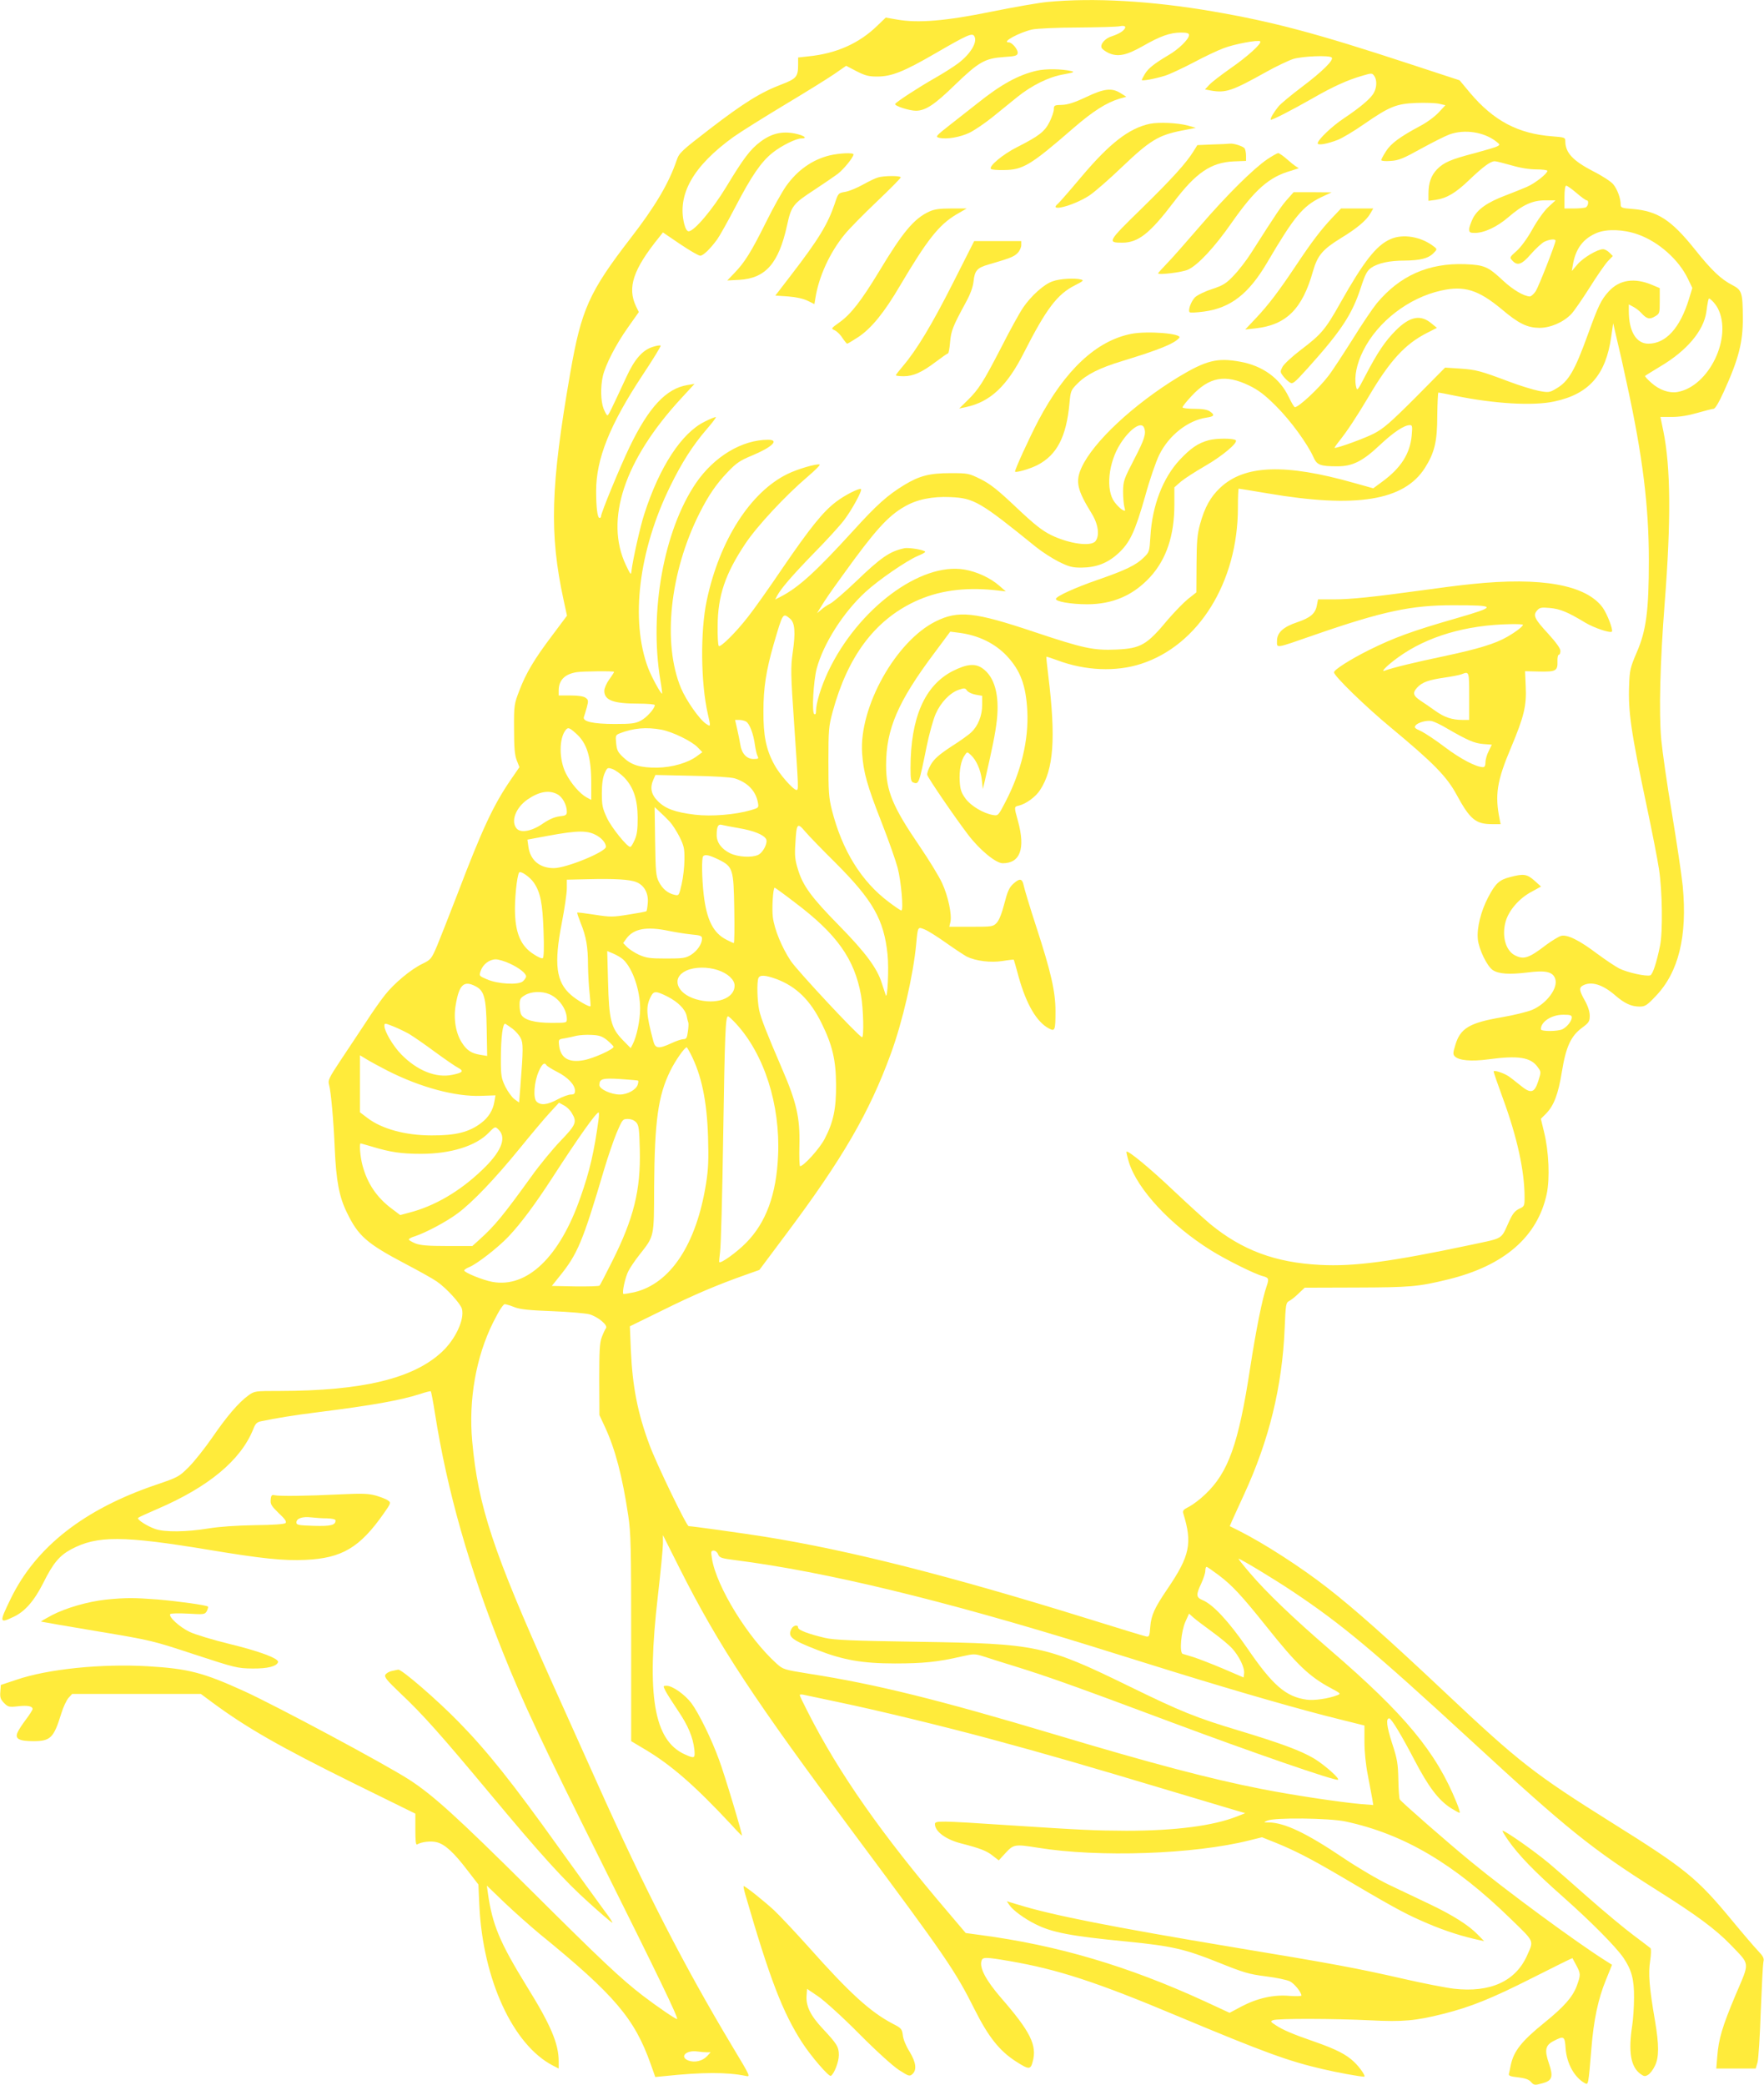 <?xml version="1.0" standalone="no"?>
<!DOCTYPE svg PUBLIC "-//W3C//DTD SVG 20010904//EN"
 "http://www.w3.org/TR/2001/REC-SVG-20010904/DTD/svg10.dtd">
<svg version="1.0" xmlns="http://www.w3.org/2000/svg"
 width="1083pt" height="1280pt" viewBox="0 0 1083 1280"
 preserveAspectRatio="xMidYMid meet">
<g transform="translate(0,1280) scale(0.1,-0.1)"
fill="#ffeb3b" stroke="none">
<path d="M6430 12788 c-52 -5 -207 -32 -345 -60 -280 -57 -449 -71 -578 -48
l-69 12 -52 -50 c-111 -108 -251 -171 -423 -188 l-63 -7 0 -43 c0 -75 -10 -87
-101 -122 -127 -48 -232 -113 -439 -272 -179 -138 -190 -148 -206 -195 -48
-141 -132 -283 -283 -478 -255 -331 -302 -437 -370 -827 -121 -696 -129 -986
-41 -1393 l21 -97 -89 -119 c-112 -148 -163 -234 -204 -342 -31 -81 -33 -89
-32 -234 0 -116 4 -160 16 -192 l17 -43 -53 -77 c-107 -156 -175 -302 -326
-698 -51 -132 -108 -277 -127 -323 -34 -79 -38 -84 -89 -109 -71 -34 -173
-119 -230 -191 -25 -31 -78 -106 -117 -167 -40 -60 -109 -165 -154 -232 -73
-110 -81 -126 -73 -152 12 -42 28 -221 35 -391 9 -200 27 -298 75 -395 69
-143 121 -189 356 -313 84 -44 172 -93 196 -110 57 -39 146 -136 154 -168 17
-66 -41 -189 -125 -266 -175 -162 -486 -237 -992 -238 -155 0 -156 0 -195 -28
-60 -44 -131 -127 -221 -258 -45 -65 -110 -147 -144 -181 -60 -60 -66 -63
-201 -109 -442 -150 -738 -382 -892 -699 -72 -148 -71 -154 19 -111 68 32 125
97 181 208 60 121 99 167 171 206 160 85 317 84 843 -3 330 -55 460 -68 595
-62 224 10 334 75 481 285 44 62 45 67 27 79 -10 8 -43 21 -73 30 -46 13 -82
15 -225 8 -201 -10 -372 -12 -400 -5 -16 4 -21 -1 -23 -27 -3 -28 4 -39 49
-83 39 -36 50 -53 42 -61 -7 -7 -77 -12 -189 -13 -112 -2 -218 -9 -284 -20
-133 -22 -271 -24 -328 -3 -51 18 -114 59 -104 68 4 4 57 28 117 54 317 136
514 301 590 491 13 34 23 43 48 48 90 19 208 38 352 56 334 42 504 73 623 111
35 12 65 19 67 17 2 -2 14 -62 25 -133 75 -478 211 -955 418 -1471 121 -303
244 -565 603 -1284 347 -696 474 -958 466 -966 -4 -5 -125 78 -210 143 -135
104 -250 212 -697 657 -446 443 -594 577 -740 671 -155 99 -807 448 -1009 541
-255 116 -345 139 -596 154 -285 16 -611 -17 -804 -83 l-96 -32 -3 -42 c-3
-35 2 -47 23 -69 24 -24 31 -26 84 -20 60 7 91 1 91 -17 0 -5 -18 -34 -40 -63
-22 -29 -46 -65 -52 -80 -18 -39 8 -54 97 -54 105 0 125 20 171 169 12 40 33
84 45 97 l22 24 395 0 395 0 66 -49 c212 -157 412 -272 873 -500 l378 -186 0
-98 c0 -70 3 -96 11 -91 27 16 86 23 122 13 49 -13 103 -62 186 -171 l68 -88
6 -132 c22 -451 206 -852 450 -979 l37 -19 0 45 c0 107 -49 223 -193 455 -171
278 -214 382 -242 579 l-6 44 108 -104 c60 -57 158 -144 218 -194 458 -373
581 -518 680 -798 l28 -79 61 6 c227 24 383 24 493 1 32 -7 32 -7 -81 181
-296 494 -537 964 -826 1609 -57 127 -184 410 -283 630 -360 801 -452 1078
-488 1477 -23 253 23 517 128 728 38 76 63 114 73 113 8 -1 35 -9 60 -19 33
-13 93 -19 230 -24 102 -4 204 -13 228 -19 53 -15 117 -68 102 -86 -5 -6 -17
-32 -26 -56 -13 -35 -15 -86 -15 -260 l1 -217 34 -73 c64 -138 107 -304 143
-544 16 -106 18 -195 18 -753 l0 -632 84 -50 c163 -97 307 -223 530 -462 34
-38 64 -68 66 -68 6 0 -106 374 -141 467 -46 127 -124 285 -169 346 -40 53
-116 107 -152 107 -23 0 -23 0 -7 -32 9 -18 44 -72 76 -120 63 -93 92 -163
101 -240 5 -55 1 -56 -59 -29 -190 86 -236 360 -165 974 17 148 31 292 31 320
l0 52 103 -205 c241 -478 455 -802 1083 -1645 547 -735 608 -823 729 -1065 83
-165 151 -251 250 -315 82 -53 92 -53 105 -3 28 101 -14 185 -195 393 -93 108
-133 184 -119 227 7 23 25 23 171 -2 296 -51 531 -127 1033 -338 533 -223 680
-277 893 -326 84 -20 227 -46 252 -46 13 0 -26 57 -62 91 -47 45 -109 77 -240
123 -131 45 -200 74 -242 103 -31 20 -33 23 -15 30 26 11 377 10 599 -1 198
-10 277 -3 447 40 167 42 296 94 547 221 134 68 244 122 245 121 1 -2 11 -22
24 -45 27 -51 27 -58 2 -127 -26 -68 -78 -127 -199 -225 -141 -114 -188 -175
-206 -261 -3 -19 -9 -42 -11 -51 -4 -13 7 -18 56 -23 42 -5 66 -13 78 -27 19
-22 24 -23 74 -9 58 16 65 41 38 120 -29 84 -23 113 30 140 62 32 67 29 72
-47 7 -94 55 -179 120 -214 19 -10 20 -9 38 211 14 179 42 308 89 423 l38 94
-46 29 c-178 113 -599 422 -821 605 -144 118 -426 365 -436 381 -4 6 -8 61 -9
122 -2 97 -6 125 -39 225 -33 103 -38 151 -17 151 13 0 75 -103 156 -258 85
-163 147 -245 224 -294 25 -15 48 -28 52 -28 4 0 -4 28 -18 62 -126 312 -318
543 -778 939 -226 195 -390 352 -492 472 -41 48 -72 87 -69 87 12 0 214 -122
331 -200 300 -200 498 -365 1095 -915 593 -547 744 -668 1138 -917 251 -158
364 -242 458 -339 120 -126 118 -99 30 -306 -83 -197 -105 -273 -113 -380 l-6
-73 121 0 121 0 11 37 c6 21 15 162 20 313 6 151 13 288 16 303 6 24 0 35 -33
70 -22 23 -94 107 -160 187 -215 260 -284 316 -738 600 -475 298 -568 370
-1024 800 -351 331 -559 515 -721 641 -164 128 -388 272 -540 349 l-60 30 14
33 c8 17 41 91 74 162 154 334 234 662 249 1018 6 147 8 159 27 169 12 6 38
26 58 46 l38 36 317 1 c331 1 380 5 564 50 344 84 549 262 605 525 20 95 13
260 -16 378 l-20 83 32 32 c48 49 75 120 97 257 25 153 55 219 124 270 42 31
47 39 47 74 0 25 -11 59 -30 93 -35 62 -37 79 -11 93 51 27 121 5 196 -60 59
-51 100 -70 152 -70 33 0 45 8 98 64 141 147 195 368 166 676 -7 69 -37 269
-66 445 -30 176 -59 381 -66 455 -15 166 -7 473 21 835 40 513 37 836 -8 1058
l-18 87 71 0 c46 0 101 9 156 25 46 13 91 25 99 25 10 0 33 39 63 105 92 202
118 305 117 455 -1 153 -6 169 -63 199 -71 36 -129 91 -234 223 -143 178 -226
232 -379 245 -67 5 -74 8 -74 27 0 39 -21 95 -46 125 -13 16 -68 52 -122 79
-127 66 -172 115 -172 186 0 22 -5 23 -80 29 -210 16 -359 95 -504 266 l-65
78 -308 101 c-572 188 -836 258 -1207 322 -380 65 -732 85 -1016 58z m460
-180 c-12 -10 -40 -23 -62 -30 -42 -12 -74 -48 -65 -71 3 -8 22 -22 42 -32 57
-26 110 -16 213 43 105 60 166 82 232 82 38 0 50 -4 50 -15 0 -25 -64 -88
-127 -124 -87 -52 -123 -80 -144 -115 -10 -17 -19 -34 -19 -37 0 -8 82 7 145
27 28 9 105 45 172 80 67 36 150 75 185 88 68 26 214 53 225 42 12 -12 -80
-95 -183 -166 -55 -39 -113 -83 -128 -99 l-28 -30 36 -7 c91 -16 130 -3 341
115 61 34 135 69 165 79 56 17 221 24 236 9 15 -14 -55 -84 -178 -177 -69 -52
-137 -108 -150 -125 -27 -33 -52 -75 -46 -80 5 -5 128 58 256 131 123 71 215
113 306 139 57 17 60 17 73 -1 17 -24 17 -68 -2 -103 -17 -34 -82 -89 -185
-158 -74 -49 -160 -132 -160 -153 0 -14 59 -4 125 22 27 11 98 53 158 95 159
110 200 126 322 131 55 2 118 0 140 -5 l39 -9 -41 -44 c-23 -25 -74 -63 -115
-84 -123 -66 -179 -107 -209 -155 -16 -25 -29 -49 -29 -54 0 -5 26 -8 58 -5
50 3 78 15 188 76 71 39 149 78 174 87 92 33 211 15 286 -44 23 -18 24 -20 7
-29 -10 -6 -72 -24 -138 -42 -147 -38 -191 -57 -233 -100 -36 -38 -52 -83 -52
-149 l0 -44 45 6 c67 10 122 42 205 122 87 83 131 115 157 115 10 0 56 -12
102 -25 54 -16 110 -25 153 -25 37 0 68 -4 68 -9 0 -17 -75 -76 -125 -98 -28
-12 -87 -36 -132 -53 -111 -42 -171 -84 -200 -140 -12 -25 -23 -55 -23 -67 0
-20 5 -23 35 -23 58 0 136 37 205 96 88 76 148 104 227 104 l63 0 -43 -40
c-24 -21 -68 -82 -98 -136 -32 -58 -72 -112 -98 -135 -43 -38 -44 -40 -26 -59
31 -34 58 -25 114 40 29 33 66 67 81 75 32 16 70 20 70 7 0 -18 -102 -278
-121 -309 -12 -18 -28 -33 -37 -33 -36 1 -104 41 -165 98 -92 86 -114 95 -232
100 -224 8 -401 -70 -543 -241 -23 -28 -91 -128 -149 -222 -59 -93 -125 -195
-149 -225 -59 -77 -181 -190 -204 -190 -5 0 -21 28 -38 63 -54 114 -159 191
-297 216 -141 26 -209 9 -379 -93 -277 -169 -524 -399 -596 -557 -39 -86 -27
-137 63 -283 40 -65 49 -134 23 -168 -27 -36 -162 -17 -273 37 -56 28 -103 65
-215 171 -113 107 -159 143 -217 172 -73 36 -78 37 -185 37 -129 0 -191 -16
-285 -73 -103 -63 -168 -121 -314 -282 -227 -249 -334 -347 -445 -404 l-33
-17 12 23 c24 45 93 125 227 263 76 77 158 167 183 200 47 61 114 183 105 192
-8 9 -100 -37 -153 -78 -79 -59 -162 -163 -328 -406 -81 -120 -176 -254 -211
-298 -75 -97 -171 -192 -181 -181 -5 4 -8 60 -7 124 1 184 46 318 170 504 72
108 245 294 381 410 47 40 81 74 75 76 -20 6 -136 -28 -197 -58 -228 -111
-418 -408 -496 -777 -40 -189 -37 -507 7 -698 18 -79 18 -78 -11 -59 -40 26
-122 143 -154 219 -115 276 -69 712 114 1075 55 109 103 179 172 251 54 57 77
72 152 103 122 51 168 96 97 96 -161 0 -332 -103 -444 -267 -197 -291 -287
-789 -218 -1208 8 -44 12 -82 11 -83 -6 -7 -65 102 -86 157 -110 293 -58 721
136 1116 72 147 138 250 224 350 33 38 58 71 56 74 -3 2 -34 -10 -69 -28 -141
-69 -277 -277 -370 -566 -25 -75 -71 -282 -79 -350 -3 -28 -5 -25 -34 35 -132
278 -10 646 339 1024 l82 89 -43 -7 c-131 -21 -238 -136 -356 -381 -59 -123
-175 -404 -175 -425 0 -6 -4 -10 -9 -10 -13 0 -21 64 -21 166 0 196 83 405
285 711 64 96 114 178 111 181 -3 3 -24 0 -46 -7 -64 -19 -114 -75 -165 -187
-98 -211 -109 -234 -116 -234 -4 0 -14 18 -23 40 -18 46 -20 133 -5 200 16 70
80 195 154 299 l67 95 -17 35 c-55 116 -18 227 143 426 l22 28 106 -72 c58
-39 113 -71 123 -71 18 0 60 40 104 100 14 19 64 108 111 198 101 194 159 278
229 334 55 44 145 88 177 88 41 0 18 18 -39 30 -79 16 -144 1 -212 -50 -63
-47 -104 -102 -210 -277 -84 -139 -197 -273 -231 -273 -10 0 -19 15 -27 44
-45 181 54 356 302 535 45 32 186 120 312 196 127 76 264 161 305 189 l75 52
63 -33 c53 -27 75 -33 127 -33 89 0 164 30 357 142 195 113 226 127 239 107
23 -35 -21 -110 -100 -169 -28 -21 -93 -62 -144 -91 -100 -57 -232 -143 -241
-157 -7 -12 87 -42 128 -42 59 1 114 37 240 160 146 141 184 162 301 170 67 4
80 8 83 23 4 21 -34 67 -55 67 -48 0 67 62 145 79 29 6 155 12 280 12 125 1
241 4 257 8 37 8 45 -7 15 -31z m2789 -993 c29 -25 57 -45 62 -45 16 0 10 -38
-7 -44 -9 -3 -41 -6 -72 -6 l-57 0 0 70 c0 43 4 70 11 70 5 0 34 -20 63 -45z
m376 -254 c128 -45 253 -156 309 -275 l26 -54 -21 -69 c-55 -178 -142 -273
-249 -273 -75 0 -120 76 -120 201 l0 40 28 -15 c15 -8 36 -24 47 -36 34 -38
52 -43 85 -23 29 17 30 19 30 96 l0 78 -45 19 c-110 47 -203 33 -269 -40 -46
-51 -63 -86 -126 -260 -82 -227 -120 -292 -196 -336 -40 -24 -46 -25 -106 -14
-35 7 -117 32 -183 57 -176 66 -201 73 -301 80 l-92 6 -183 -185 c-153 -153
-196 -190 -254 -220 -56 -29 -218 -88 -241 -88 -3 0 10 19 29 43 47 59 103
143 181 274 130 220 223 321 357 389 l61 31 -32 26 c-68 58 -134 45 -221 -42
-66 -66 -113 -137 -185 -275 -51 -98 -52 -99 -59 -67 -12 57 4 138 45 219 89
178 279 324 478 368 142 32 229 4 372 -115 104 -88 156 -113 231 -114 68 0
147 34 196 85 17 18 68 92 113 163 45 72 95 144 112 162 l30 31 -21 21 c-12
12 -29 21 -39 21 -34 0 -122 -52 -157 -93 l-35 -41 6 35 c17 103 64 165 150
200 61 24 162 21 249 -10z m491 -453 c93 -179 -55 -483 -249 -515 -50 -8 -110
13 -158 56 -24 21 -42 41 -39 43 3 3 45 29 93 58 164 97 267 220 283 335 3 22
7 51 10 64 5 23 5 23 25 5 12 -11 27 -31 35 -46z m-556 -473 c95 -436 133
-743 133 -1075 0 -310 -16 -432 -75 -567 -38 -89 -43 -107 -46 -196 -7 -166
12 -293 108 -747 32 -151 66 -324 75 -385 21 -132 24 -386 7 -470 -21 -104
-45 -177 -60 -183 -24 -9 -141 17 -191 42 -25 13 -86 54 -136 91 -110 83 -183
119 -221 109 -14 -4 -56 -29 -91 -55 -108 -83 -138 -92 -193 -64 -57 30 -81
120 -56 208 20 69 84 143 161 183 l56 31 -40 36 c-46 41 -67 44 -150 22 -67
-17 -90 -39 -135 -125 -44 -84 -70 -188 -63 -256 6 -62 57 -167 92 -190 36
-24 101 -28 210 -15 115 15 158 5 173 -38 20 -56 -52 -153 -141 -191 -28 -12
-113 -33 -189 -46 -198 -34 -254 -68 -284 -173 -14 -45 -14 -55 -2 -67 25 -25
101 -32 205 -18 185 25 261 13 304 -48 21 -29 21 -29 3 -86 -24 -74 -46 -79
-112 -24 -26 21 -59 47 -73 56 -32 20 -89 38 -89 27 0 -5 25 -77 56 -162 89
-242 134 -449 134 -610 0 -53 -1 -56 -34 -71 -26 -13 -40 -31 -60 -75 -53
-116 -31 -102 -231 -145 -496 -105 -722 -135 -930 -124 -275 14 -479 90 -675
251 -36 30 -137 122 -225 205 -143 136 -280 249 -289 239 -2 -2 5 -32 15 -65
52 -167 257 -387 504 -541 93 -58 270 -146 318 -158 37 -10 39 -16 23 -63 -26
-74 -64 -263 -101 -502 -71 -465 -134 -642 -277 -776 -30 -29 -74 -62 -97 -74
-36 -18 -42 -25 -36 -43 56 -181 40 -259 -94 -457 -83 -122 -103 -165 -109
-238 -4 -58 -7 -63 -26 -59 -12 2 -174 52 -361 110 -843 262 -1457 418 -1979
502 -140 22 -446 65 -468 65 -13 0 -199 385 -241 500 -73 196 -104 358 -114
581 l-6 146 204 100 c192 95 331 154 512 218 l79 28 163 218 c346 462 512 747
644 1109 72 196 138 483 156 675 10 108 9 106 53 88 20 -8 80 -46 132 -83 52
-37 109 -74 125 -83 55 -27 147 -39 221 -27 36 6 67 9 68 8 1 -2 15 -49 30
-106 47 -168 111 -278 187 -317 36 -19 39 -10 39 108 0 119 -28 241 -118 517
-39 119 -73 233 -77 253 -9 44 -24 47 -65 10 -24 -22 -35 -47 -54 -121 -15
-59 -32 -102 -47 -118 -22 -23 -27 -24 -157 -24 l-134 0 7 29 c10 45 -14 159
-51 239 -18 40 -80 141 -137 225 -166 243 -207 340 -207 499 0 221 72 390 298
691 l96 129 54 -7 c118 -15 221 -65 294 -143 83 -89 117 -180 125 -337 9 -177
-37 -371 -133 -556 -45 -87 -46 -88 -77 -83 -60 10 -138 57 -170 102 -25 34
-32 55 -35 105 -4 66 8 130 32 162 14 20 14 20 36 0 34 -31 61 -92 68 -154 l6
-56 12 50 c46 200 65 292 74 373 17 156 -14 268 -90 320 -44 30 -95 25 -179
-17 -174 -88 -261 -288 -261 -597 0 -65 3 -83 16 -88 35 -13 36 -11 83 221 16
78 41 168 56 201 31 70 87 128 141 147 35 12 40 11 51 -5 7 -10 31 -21 53 -25
l40 -7 0 -56 c0 -66 -26 -130 -67 -168 -15 -15 -71 -55 -125 -89 -74 -49 -102
-74 -123 -109 -15 -26 -25 -54 -22 -64 5 -20 172 -264 250 -366 71 -94 171
-176 213 -176 108 0 140 90 94 258 -25 90 -25 89 6 96 44 11 103 54 129 95 84
127 98 318 51 702 -8 63 -13 115 -12 117 2 1 32 -9 68 -22 170 -64 359 -72
513 -22 354 114 595 503 595 959 0 64 2 117 5 117 2 0 82 -13 177 -29 544 -93
838 -45 966 156 59 93 76 162 76 320 1 79 4 143 7 143 4 0 51 -9 104 -20 239
-49 477 -63 607 -35 213 45 317 163 350 398 l12 82 22 -95 c13 -52 42 -180 64
-285z m-2321 -2 c57 -28 95 -56 166 -127 89 -89 191 -229 229 -313 21 -48 41
-56 147 -56 93 0 155 31 261 131 83 78 149 122 184 122 15 0 16 -8 11 -64 -10
-111 -66 -199 -179 -282 l-57 -42 -118 33 c-423 120 -672 111 -821 -29 -60
-56 -96 -121 -124 -223 -18 -65 -21 -107 -22 -249 l-1 -171 -52 -41 c-28 -23
-82 -79 -121 -124 -131 -158 -167 -179 -318 -186 -141 -6 -202 7 -504 108
-367 123 -466 134 -605 65 -245 -121 -472 -527 -452 -810 8 -117 30 -196 119
-423 44 -112 88 -238 99 -280 22 -84 37 -262 23 -262 -5 0 -39 23 -76 51 -170
127 -288 318 -351 567 -19 76 -21 113 -21 297 0 194 2 217 26 305 92 338 256
559 503 676 142 67 302 90 490 71 l70 -8 -40 35 c-55 48 -137 86 -213 99 -271
47 -656 -242 -838 -627 -43 -92 -74 -192 -74 -241 0 -17 -4 -24 -11 -19 -16
10 -5 201 15 279 41 153 163 345 299 470 81 75 254 193 322 222 25 10 45 21
45 25 0 11 -100 28 -128 22 -89 -19 -142 -55 -299 -206 -68 -65 -138 -125
-156 -134 -18 -9 -43 -26 -56 -38 l-25 -21 17 28 c42 68 57 89 142 207 195
271 276 362 379 420 75 44 170 63 280 58 146 -6 183 -28 526 -306 36 -29 99
-70 139 -90 64 -32 85 -37 140 -37 92 1 160 27 226 87 72 66 103 132 166 353
27 99 66 212 86 252 58 119 175 212 290 229 48 7 53 16 21 38 -15 11 -46 16
-95 16 -40 0 -73 4 -73 9 0 6 25 37 55 69 109 118 207 136 354 65z m-645 -259
c14 -36 3 -71 -61 -194 -63 -122 -67 -133 -68 -197 0 -37 4 -81 8 -96 7 -26 6
-27 -12 -17 -11 5 -33 27 -48 47 -56 74 -39 244 37 361 58 90 128 137 144 96z
m-2174 -1172 c30 -24 35 -83 17 -207 -13 -92 -13 -128 9 -445 27 -397 27 -400
14 -400 -20 0 -107 99 -137 157 -50 92 -67 177 -66 328 0 143 17 250 63 410
57 195 56 193 100 157z m-1080 -327 c0 -3 -13 -24 -30 -47 -16 -22 -30 -54
-30 -69 0 -58 54 -79 208 -79 56 0 102 -4 102 -9 0 -21 -49 -76 -85 -95 -34
-18 -58 -21 -160 -21 -134 0 -201 15 -190 44 3 9 12 36 18 59 10 39 10 45 -8
58 -12 9 -45 14 -92 14 l-73 0 0 30 c0 64 37 101 110 113 37 6 230 8 230 2z
m810 -305 c22 -12 46 -76 55 -145 4 -27 11 -58 16 -67 8 -16 5 -18 -25 -18
-42 0 -73 34 -81 89 -3 20 -12 62 -19 94 l-13 57 24 0 c14 0 33 -4 43 -10z
m-1045 -72 c69 -60 95 -146 95 -309 l0 -100 -28 15 c-40 21 -97 86 -128 148
-42 84 -43 213 -1 266 14 18 23 15 62 -20z m526 22 c68 -13 185 -70 222 -108
l29 -30 -34 -25 c-53 -40 -152 -69 -243 -70 -103 -1 -158 15 -207 62 -35 32
-41 45 -45 87 -5 48 -4 51 23 62 83 32 162 39 255 22z m-230 -292 c58 -60 83
-134 84 -248 0 -73 -4 -105 -19 -138 -10 -23 -22 -42 -26 -42 -20 0 -115 118
-143 177 -28 60 -32 78 -32 153 0 57 6 97 17 122 16 36 18 37 49 26 17 -6 49
-29 70 -50z m680 -7 c79 -25 129 -77 142 -148 6 -32 5 -33 -43 -47 -95 -28
-242 -40 -343 -28 -123 15 -182 37 -228 83 -42 42 -50 83 -27 134 l12 27 226
-5 c129 -2 240 -9 261 -16z m-1090 -97 c32 -16 59 -66 59 -107 0 -21 -6 -25
-45 -29 -30 -4 -63 -18 -100 -43 -68 -48 -136 -61 -162 -33 -39 43 -8 128 65
179 71 49 132 60 183 33z m691 -169 c15 -16 42 -58 60 -93 27 -55 31 -72 30
-140 0 -43 -8 -111 -17 -150 -16 -70 -17 -72 -43 -66 -42 9 -75 37 -97 80 -18
35 -20 63 -23 249 l-3 210 32 -30 c18 -16 45 -43 61 -60z m427 -40 c87 -15
148 -39 164 -66 13 -22 -17 -83 -49 -98 -40 -18 -123 -13 -171 10 -53 26 -83
66 -83 112 0 53 9 70 34 62 11 -3 59 -12 105 -20z m591 -213 c230 -230 297
-349 319 -562 9 -84 0 -279 -11 -250 -3 8 -13 41 -24 73 -28 92 -101 190 -263
355 -170 173 -222 244 -252 344 -18 57 -21 87 -16 157 7 128 12 133 60 76 22
-26 106 -113 187 -193z m-1462 166 c31 -19 52 -46 52 -67 0 -31 -243 -131
-320 -131 -87 0 -145 49 -156 132 l-6 43 124 23 c189 35 248 35 306 0z m743
-145 c89 -44 93 -57 97 -305 2 -115 1 -208 -3 -208 -3 0 -23 9 -44 20 -82 41
-123 122 -141 280 -11 98 -13 224 -3 233 12 13 38 7 94 -20z m-1133 -143 c40
-59 53 -126 59 -296 4 -107 2 -163 -5 -167 -5 -4 -32 8 -58 26 -74 48 -107
122 -112 245 -4 82 11 232 25 255 8 13 67 -27 91 -63z m629 4 c48 -19 75 -68
70 -127 -2 -26 -6 -49 -8 -51 -2 -3 -51 -12 -109 -21 -99 -16 -112 -16 -209
-1 -57 9 -105 15 -107 13 -2 -2 8 -31 21 -64 34 -83 45 -147 45 -262 1 -53 5
-130 10 -171 4 -41 7 -76 5 -78 -6 -7 -86 39 -120 70 -91 79 -105 189 -56 441
17 87 31 183 31 213 l0 53 128 3 c164 4 259 -1 299 -18z m972 -124 c258 -194
367 -347 407 -570 15 -83 19 -264 6 -258 -26 10 -396 407 -437 468 -55 83
-100 192 -110 268 -7 51 1 182 11 182 3 0 58 -40 123 -90z m-774 -175 c39 -8
100 -18 138 -22 57 -5 67 -9 67 -25 0 -33 -28 -75 -67 -100 -34 -21 -50 -23
-153 -23 -99 0 -122 3 -167 23 -28 13 -61 35 -74 48 l-23 24 20 28 c45 61 124
75 259 47z m-279 -176 c58 -54 104 -188 104 -302 0 -70 -21 -171 -45 -217
l-13 -25 -49 50 c-72 74 -84 124 -90 358 l-5 188 38 -16 c21 -9 48 -25 60 -36z
m-696 -25 c58 -27 100 -60 100 -79 0 -7 -9 -20 -20 -30 -27 -24 -155 -17 -222
13 -47 20 -47 21 -37 51 14 41 54 71 93 71 17 0 56 -12 86 -26z m1277 -40 c61
-20 103 -59 103 -95 0 -80 -114 -120 -237 -84 -121 36 -153 133 -59 176 51 23
130 24 193 3z m360 -55 c122 -46 208 -130 278 -273 66 -134 87 -225 88 -376 1
-148 -17 -231 -70 -332 -31 -60 -129 -168 -151 -168 -4 0 -6 60 -4 132 4 164
-18 261 -104 460 -103 240 -131 313 -143 366 -12 57 -15 170 -5 196 8 22 42
20 111 -5z m-1848 -44 c54 -27 66 -71 69 -259 l3 -169 -43 7 c-54 9 -82 27
-112 74 -38 58 -53 147 -38 233 21 124 50 151 121 114z m454 -49 c59 -25 107
-93 107 -152 0 -24 -1 -24 -95 -24 -102 0 -168 18 -185 51 -6 10 -10 36 -10
58 0 36 4 44 33 61 38 23 103 26 150 6z m726 -15 c64 -33 108 -77 117 -119 3
-15 7 -33 10 -40 2 -7 1 -33 -3 -57 -5 -37 -9 -45 -27 -45 -11 0 -45 -11 -74
-25 -78 -36 -99 -34 -111 13 -44 165 -47 212 -15 274 18 35 31 35 103 -1z
m5551 -128 c-1 -22 -28 -57 -57 -72 -28 -14 -133 -15 -133 0 0 46 65 89 138
89 43 0 52 -3 52 -17z m-5131 -38 c173 -188 272 -497 258 -809 -10 -239 -74
-413 -197 -537 -57 -58 -155 -128 -164 -118 -2 2 1 31 5 64 5 33 14 353 19
710 10 634 14 735 30 735 4 0 26 -20 49 -45z m-2009 -62 c25 -15 97 -64 160
-111 63 -46 128 -91 143 -98 37 -20 28 -30 -36 -43 -100 -21 -216 26 -313 125
-51 52 -104 142 -104 176 0 17 3 17 53 -3 28 -11 72 -32 97 -46z m638 30 c17
-13 39 -38 48 -55 17 -33 17 -67 -2 -310 l-7 -87 -28 20 c-15 11 -40 45 -56
76 -25 52 -28 68 -28 168 0 136 12 228 28 219 7 -4 27 -18 45 -31z m579 -69
c20 -17 38 -35 40 -40 5 -14 -122 -72 -183 -83 -91 -17 -141 12 -151 87 -5 41
-5 41 33 47 22 4 55 11 74 16 19 4 61 7 92 5 47 -2 65 -8 95 -32z m514 -86
c66 -130 99 -286 106 -508 4 -138 2 -198 -12 -285 -59 -374 -219 -617 -442
-669 -34 -7 -64 -12 -66 -10 -9 9 12 104 31 140 11 22 41 66 67 99 93 119 90
103 91 420 3 401 24 558 99 710 29 60 88 145 101 145 2 0 13 -19 25 -42z
m-1861 -102 c201 -102 416 -160 573 -154 l89 3 -7 -40 c-8 -50 -36 -96 -80
-129 -74 -57 -158 -78 -306 -77 -160 0 -305 40 -393 107 l-46 35 0 175 0 175
43 -26 c23 -14 80 -45 127 -69z m975 34 c4 -6 33 -24 64 -40 66 -33 111 -80
111 -116 0 -19 -5 -24 -25 -24 -14 0 -51 -13 -82 -30 -63 -34 -104 -38 -129
-13 -22 22 -15 121 14 186 20 46 35 57 47 37z m563 -95 c2 -2 1 -13 -3 -25
-10 -31 -63 -60 -110 -60 -53 0 -125 33 -125 58 0 39 19 44 130 37 58 -4 107
-8 108 -10z m-408 -198 c34 -55 27 -72 -68 -171 -48 -50 -130 -149 -181 -221
-172 -238 -224 -302 -319 -387 l-42 -38 -155 0 c-119 0 -164 4 -195 16 -22 9
-40 20 -40 24 0 5 17 14 38 20 66 22 193 89 261 140 91 67 231 214 384 402 70
86 152 184 183 217 l56 61 29 -16 c17 -8 39 -29 49 -47z m165 -39 c-27 -198
-54 -317 -111 -478 -127 -367 -328 -560 -542 -520 -56 10 -172 57 -172 70 0 4
14 14 32 21 48 20 175 119 238 185 77 81 164 198 273 366 157 243 267 398 282
398 3 0 3 -19 0 -42z m231 -19 c16 -18 19 -40 22 -168 6 -247 -37 -421 -169
-684 -39 -78 -74 -146 -78 -150 -4 -4 -72 -6 -150 -5 l-143 3 44 55 c114 140
145 214 277 660 22 74 56 174 76 223 36 84 38 87 69 87 21 0 40 -8 52 -21z
m-841 -49 c46 -51 8 -137 -108 -246 -135 -129 -289 -219 -444 -259 l-56 -15
-53 40 c-92 69 -150 156 -179 267 -14 53 -20 133 -11 133 2 0 32 -9 67 -19
115 -35 182 -45 304 -45 183 0 337 48 416 130 39 40 40 40 64 14z m-1057
-2382 c33 -1 52 -6 52 -13 0 -29 -29 -36 -134 -33 -94 3 -106 5 -106 21 0 25
37 37 90 31 25 -3 69 -6 98 -6z m2401 -221 c8 -21 20 -25 108 -36 553 -71
1268 -244 2188 -529 88 -28 315 -98 504 -157 407 -126 795 -237 1012 -290
l156 -39 0 -100 c0 -62 8 -141 21 -206 11 -58 23 -122 27 -144 l6 -38 -78 6
c-131 12 -418 55 -606 92 -317 62 -676 157 -1267 334 -719 215 -1102 310
-1513 374 -155 25 -159 26 -200 63 -176 159 -369 473 -396 644 -7 44 -6 49 11
49 10 0 22 -10 27 -23z m3072 -127 c83 -62 143 -127 294 -316 187 -235 265
-309 397 -379 60 -32 61 -34 38 -43 -54 -21 -144 -34 -189 -27 -127 18 -208
88 -365 318 -112 162 -209 267 -273 293 -40 17 -41 32 -8 102 14 30 25 65 25
78 0 13 3 24 8 24 4 0 37 -23 73 -50z m-40 -348 c47 -34 103 -80 124 -103 44
-49 78 -120 73 -154 l-3 -24 -128 55 c-71 30 -152 61 -180 70 -29 9 -58 18
-66 20 -21 7 -10 138 17 198 l22 49 28 -25 c15 -13 66 -52 113 -86z m-2291
-433 c237 -49 651 -150 929 -225 351 -95 566 -157 1156 -334 143 -43 294 -88
335 -100 l75 -22 -50 -20 c-147 -58 -379 -88 -679 -88 -197 1 -268 4 -726 34
-424 28 -450 28 -450 7 0 -46 68 -96 165 -120 109 -28 152 -44 188 -73 l39
-30 42 46 c49 53 58 54 196 32 373 -61 962 -41 1301 45 l77 19 85 -34 c116
-47 218 -100 382 -196 316 -187 405 -236 508 -281 113 -51 224 -89 327 -113
l62 -14 -39 40 c-56 58 -154 120 -297 188 -69 33 -181 86 -248 118 -69 33
-193 106 -282 166 -224 151 -358 215 -455 217 -35 0 -35 1 -11 11 44 20 381
16 480 -5 359 -77 668 -259 1018 -601 146 -142 139 -128 97 -223 -71 -158
-226 -228 -448 -203 -51 6 -189 33 -307 60 -288 66 -444 95 -1050 195 -737
123 -1108 196 -1312 259 l-77 23 16 -23 c19 -30 92 -84 159 -117 102 -52 219
-74 559 -107 282 -28 359 -46 566 -129 154 -62 187 -72 291 -85 64 -8 131 -22
148 -31 27 -14 70 -67 70 -87 0 -4 -33 -5 -73 -2 -96 9 -198 -14 -295 -65
l-73 -39 -151 70 c-472 217 -904 345 -1381 408 l-88 12 -112 132 c-401 470
-668 850 -858 1226 -27 52 -49 98 -49 103 0 4 10 5 23 2 12 -3 110 -23 217
-46z m-811 -2149 l24 0 -23 -25 c-28 -29 -75 -40 -113 -26 -57 22 -16 65 53
56 19 -3 46 -5 59 -5z"/>
<path d="M6365 12366 c-113 -26 -219 -84 -365 -201 -36 -28 -109 -86 -163
-128 -92 -72 -96 -77 -71 -83 44 -11 129 3 188 32 30 15 92 57 137 93 45 36
113 92 153 124 90 73 197 126 289 141 55 10 66 14 47 19 -58 14 -158 16 -215
3z"/>
<path d="M6666 12203 c-72 -34 -112 -46 -147 -47 -45 -1 -49 -3 -49 -27 0 -14
-12 -49 -26 -77 -30 -60 -65 -87 -199 -155 -88 -44 -177 -119 -161 -134 4 -5
40 -8 79 -7 118 1 164 29 430 260 117 101 200 154 280 178 l42 12 -35 22 c-54
34 -101 29 -214 -25z"/>
<path d="M7060 12040 c-128 -27 -247 -119 -423 -328 -68 -81 -131 -153 -140
-161 -68 -56 91 -16 190 48 32 21 124 101 205 179 168 160 221 192 362 220
l88 17 -49 14 c-64 17 -177 22 -233 11z"/>
<path d="M7443 11913 l-92 -4 -23 -37 c-45 -73 -133 -170 -321 -354 -207 -202
-210 -208 -117 -208 98 0 170 57 315 248 138 182 229 244 368 251 l77 3 0 32
c0 17 -4 37 -8 44 -9 14 -68 33 -92 30 -8 -1 -56 -4 -107 -5z"/>
<path d="M5094 11846 c-106 -26 -198 -90 -268 -189 -24 -34 -79 -132 -121
-217 -93 -187 -132 -249 -194 -314 l-46 -48 76 4 c160 10 240 102 291 334 26
120 36 133 173 222 55 36 117 79 139 95 38 30 96 102 96 119 0 12 -86 8 -146
-6z"/>
<path d="M7780 11822 c-85 -58 -249 -220 -414 -412 -83 -96 -174 -200 -203
-229 -29 -30 -53 -57 -53 -59 0 -12 150 6 185 23 61 29 161 136 265 285 145
207 231 283 364 321 34 10 56 18 49 18 -7 1 -35 21 -63 46 -28 25 -56 45 -63
45 -7 -1 -37 -18 -67 -38z"/>
<path d="M5389 11710 c-15 -4 -56 -24 -92 -44 -36 -20 -84 -40 -108 -44 -42
-7 -43 -8 -64 -72 -43 -127 -99 -219 -269 -440 l-96 -125 78 -5 c49 -4 92 -13
119 -26 l43 -21 6 36 c21 134 89 281 179 391 29 36 119 127 199 203 80 76 146
143 146 148 0 11 -104 11 -141 -1z"/>
<path d="M7905 11578 c-35 -38 -67 -85 -223 -330 -29 -46 -77 -108 -107 -139
-46 -49 -65 -61 -134 -84 -44 -14 -91 -37 -105 -51 -24 -25 -44 -80 -32 -91 3
-4 42 -2 87 4 164 22 275 108 388 300 167 284 219 347 332 402 l64 30 -116 1
-117 0 -37 -42z"/>
<path d="M5705 11501 c-93 -43 -161 -123 -310 -371 -108 -178 -171 -259 -241
-309 -53 -38 -53 -38 -29 -49 13 -6 35 -27 47 -47 13 -19 26 -35 29 -35 4 0
35 19 69 41 81 54 160 152 255 314 168 284 239 374 346 438 l64 37 -95 0 c-71
0 -105 -5 -135 -19z"/>
<path d="M8179 11463 c-68 -72 -125 -147 -219 -288 -108 -162 -171 -245 -247
-326 l-68 -72 64 7 c188 21 287 119 352 351 28 97 59 134 173 204 97 59 155
108 179 150 l18 31 -99 0 -99 0 -54 -57z"/>
<path d="M8535 11331 c-86 -38 -164 -139 -305 -389 -92 -164 -117 -194 -241
-288 -54 -41 -106 -89 -115 -106 -15 -29 -15 -32 3 -56 10 -14 28 -31 40 -39
20 -13 26 -8 114 89 203 226 270 328 323 490 28 86 39 106 66 125 42 28 111
43 203 43 95 1 145 13 176 44 25 25 25 26 6 41 -78 62 -192 82 -270 46z"/>
<path d="M5851 11063 c-129 -255 -222 -410 -307 -510 -24 -28 -44 -54 -44 -57
0 -3 21 -6 48 -6 59 0 112 24 198 89 37 28 70 51 74 51 4 0 10 31 13 69 6 70
17 98 96 243 28 51 44 94 48 130 7 67 22 84 92 104 134 39 156 48 178 70 13
13 23 35 23 49 l0 25 -145 0 -144 0 -130 -257z"/>
<path d="M6463 11073 c-54 -18 -133 -90 -182 -162 -21 -31 -82 -141 -135 -246
-112 -216 -137 -255 -207 -324 l-50 -49 43 9 c148 32 251 129 354 333 138 271
205 360 315 415 49 25 55 30 36 35 -39 10 -131 5 -174 -11z"/>
<path d="M6944 10750 c-214 -43 -404 -221 -569 -532 -57 -109 -148 -308 -143
-314 8 -7 93 18 136 40 121 62 179 174 198 380 7 77 9 81 50 122 55 55 134 95
276 138 223 68 320 107 348 142 22 26 -195 44 -296 24z"/>
<path d="M9035 9214 c-71 -7 -211 -25 -310 -39 -290 -40 -434 -55 -536 -55
l-97 0 -7 -36 c-9 -51 -40 -77 -120 -104 -87 -29 -125 -64 -125 -115 0 -46
-14 -48 222 34 426 148 604 186 863 185 267 0 268 -7 13 -81 -265 -76 -380
-118 -533 -194 -116 -58 -215 -121 -215 -137 0 -22 194 -211 349 -339 261
-217 342 -299 403 -411 83 -153 118 -182 219 -182 l52 0 -6 30 c-30 149 -17
235 69 438 81 193 97 259 91 379 l-4 92 88 -2 c101 -2 113 4 111 63 -1 22 3
40 8 40 6 0 10 11 10 24 0 15 -26 51 -74 104 -85 92 -96 114 -69 144 16 18 26
20 80 15 63 -6 108 -25 216 -90 53 -32 152 -65 163 -55 9 10 -28 107 -56 147
-102 140 -375 190 -805 145z m315 -250 c0 -10 -43 -43 -95 -73 -74 -43 -178
-75 -395 -121 -172 -36 -312 -70 -360 -88 -27 -10 21 37 85 83 178 128 415
198 688 203 42 1 77 -1 77 -4z m-330 -439 l0 -145 -42 0 c-63 0 -110 16 -165
55 -26 19 -67 47 -90 62 -48 32 -52 49 -22 82 31 33 71 47 169 61 47 7 94 16
105 21 45 18 45 16 45 -136z m-135 -198 c126 -73 166 -90 221 -95 l53 -4 -19
-39 c-11 -21 -20 -52 -20 -69 0 -20 -5 -30 -15 -30 -41 0 -138 50 -233 122
-59 45 -126 89 -150 100 -36 16 -41 22 -31 34 15 19 68 33 99 27 14 -3 57 -23
95 -46z"/>
<path d="M7420 10097 c-66 -18 -110 -49 -177 -120 -104 -112 -169 -281 -180
-469 -6 -95 -6 -97 -42 -132 -47 -46 -112 -77 -279 -135 -142 -49 -253 -100
-259 -117 -6 -17 92 -34 192 -34 157 0 283 55 387 168 99 109 148 254 148 444
l0 106 41 36 c23 19 90 62 149 96 104 60 202 142 187 157 -13 13 -121 13 -167
0z"/>
<path d="M4860 2801 c-26 -49 -4 -68 155 -130 160 -63 280 -84 480 -84 171 0
263 9 409 43 75 17 80 17 135 0 31 -10 124 -40 206 -65 202 -63 372 -124 955
-342 479 -179 993 -357 1014 -350 15 5 -78 88 -144 129 -82 49 -203 94 -464
173 -263 79 -355 116 -676 273 -512 250 -564 261 -1290 272 -405 6 -519 11
-575 24 -99 23 -165 48 -165 63 0 20 -28 15 -40 -6z"/>
<path d="M650 2979 c-110 -12 -246 -51 -332 -96 -38 -20 -67 -37 -66 -39 2 -1
156 -28 343 -59 336 -56 342 -58 600 -143 250 -82 264 -85 355 -86 93 -1 148
13 157 39 7 22 -114 67 -295 111 -103 25 -215 59 -248 75 -61 29 -130 92 -119
109 3 5 52 6 109 3 100 -6 104 -5 116 16 6 13 9 25 7 27 -9 9 -182 33 -311 44
-145 11 -194 11 -316 -1z"/>
<path d="M2406 2541 c-16 -3 -34 -14 -40 -23 -8 -14 7 -33 95 -117 133 -125
246 -252 546 -612 314 -377 458 -536 610 -672 68 -62 132 -116 140 -121 9 -5
-11 27 -44 70 -32 44 -160 220 -284 393 -281 393 -435 587 -614 770 -132 135
-348 322 -370 320 -5 -1 -23 -4 -39 -8z"/>
<path d="M9259 1502 c65 -93 163 -194 335 -346 178 -158 325 -307 373 -376 50
-74 66 -132 65 -245 0 -55 -5 -131 -11 -170 -25 -164 -9 -254 50 -298 23 -16
29 -17 48 -5 12 7 30 31 41 54 26 52 26 128 1 276 -36 209 -42 291 -30 369 6
39 7 74 2 78 -4 4 -52 40 -105 80 -54 40 -180 145 -281 234 -100 89 -207 182
-237 207 -95 79 -268 200 -285 200 -4 0 12 -26 34 -58z"/>
<path d="M4576 1168 c150 -518 229 -723 349 -909 55 -85 164 -211 176 -204 21
13 49 87 49 127 0 51 -11 69 -100 164 -74 79 -103 138 -98 202 l3 41 68 -46
c38 -26 148 -125 250 -228 106 -107 209 -200 246 -224 61 -39 65 -40 83 -25
28 26 22 72 -18 138 -21 33 -39 76 -41 100 -5 39 -9 44 -62 71 -137 72 -263
186 -512 466 -86 96 -184 200 -217 231 -62 57 -176 148 -186 148 -3 0 2 -24
10 -52z"/>
</g>
</svg>
